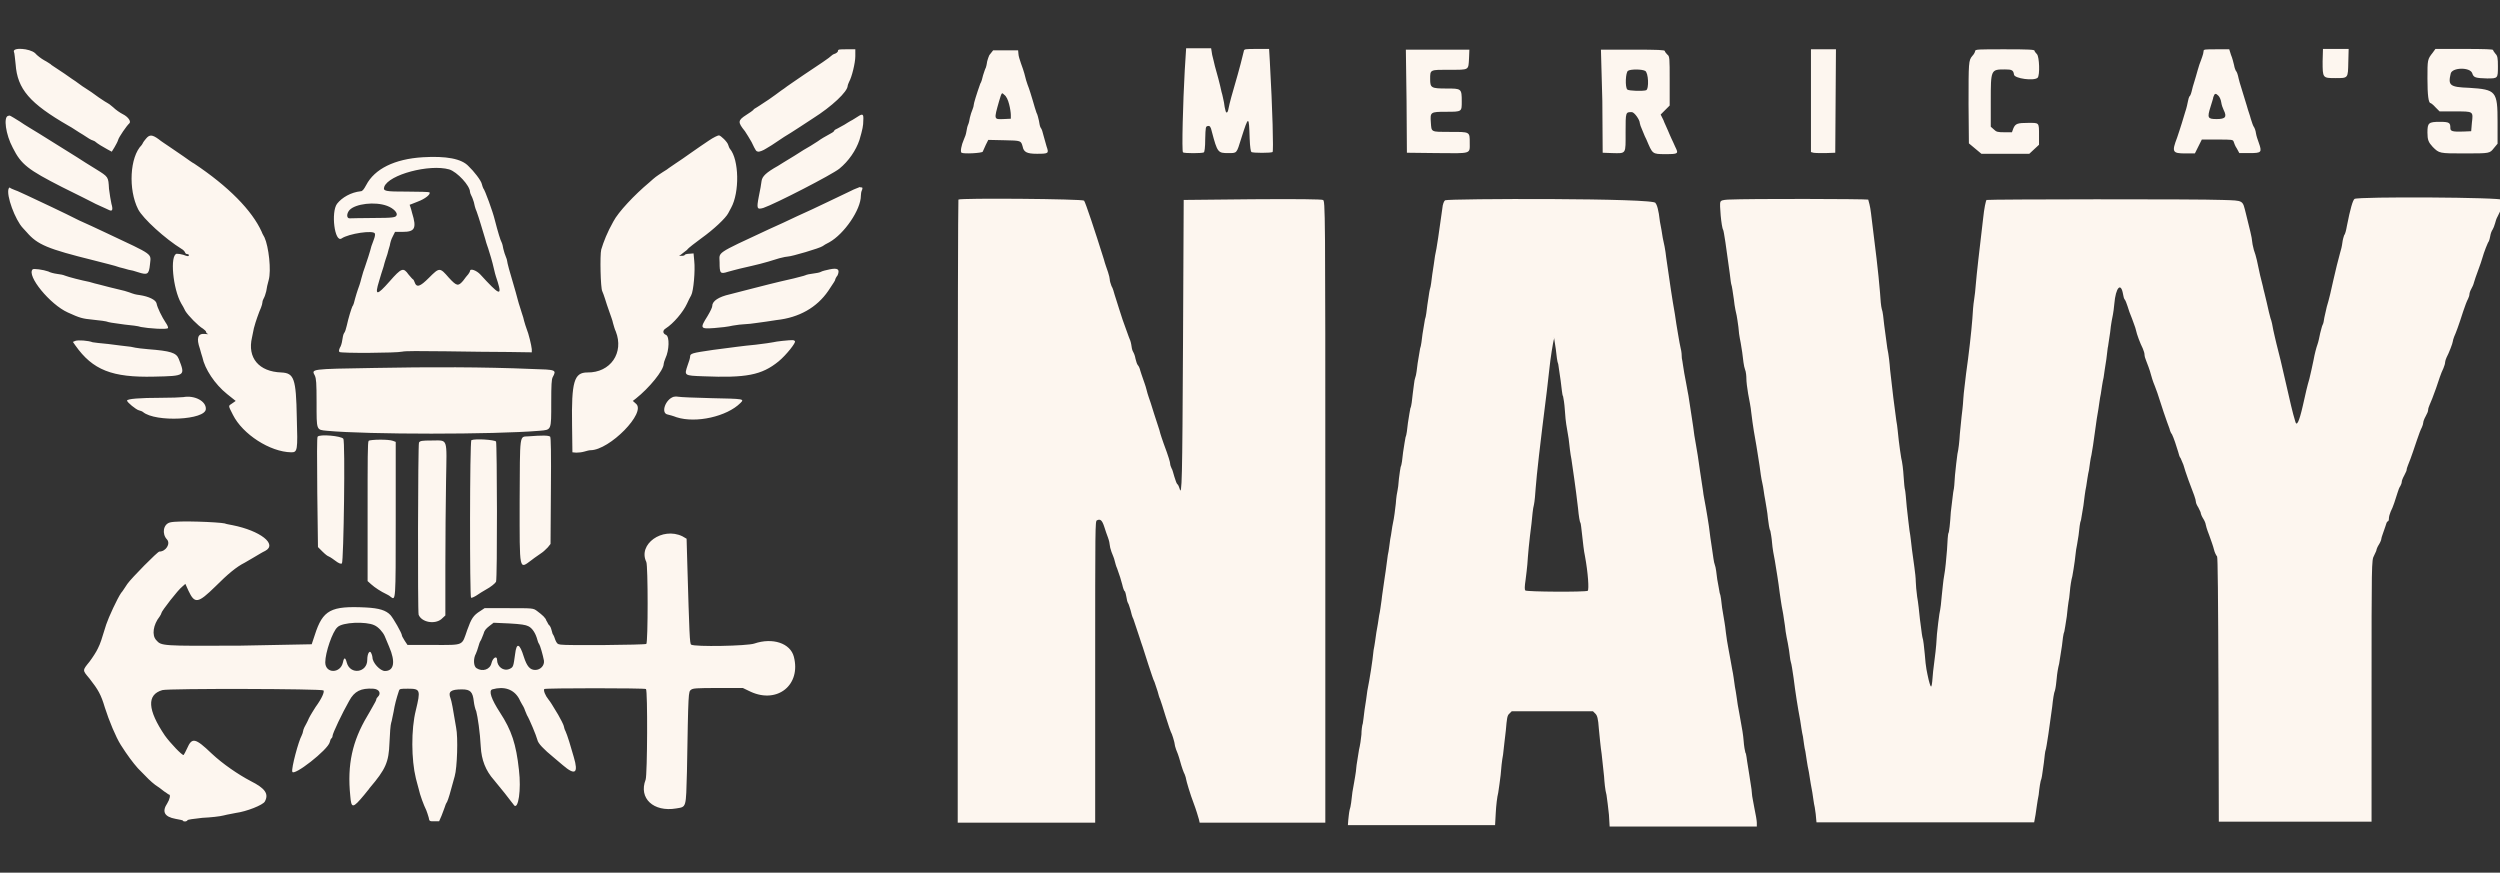 <?xml version="1.0" encoding="utf-8"?>
<!-- Generator: Adobe Illustrator 28.1.0, SVG Export Plug-In . SVG Version: 6.00 Build 0)  -->
<svg version="1.1" id="Layer_1" xmlns="http://www.w3.org/2000/svg" xmlns:xlink="http://www.w3.org/1999/xlink" x="0px" y="0px"
	 viewBox="0 0 720.2 251.4" style="enable-background:new 0 0 720.2 251.4;" xml:space="preserve">
<rect x="0" y="0" width="720.2" height="251.4" fill="#333333" stroke="none"/>
<style type="text/css">
	.st0{fill-rule:evenodd;clip-rule:evenodd;fill:#FDF6EF;}
</style>
<path id="svg_10" class="st0" d="M4,14.9c0.2,0.3,0.3,2,0.5,3.6c0.5,7.2,4.1,11.3,15.2,17.7c1,0.5,2.8,1.8,4.2,2.6
	c1.3,0.9,2.5,1.6,2.7,1.6c0.1,0,0.4,0.2,0.7,0.3c0.8,0.7,2.3,1.6,3.6,2.3l1.3,0.7l0.8-1.3c0.4-0.7,0.9-1.6,1-2
	c0.2-0.9,2.6-4.3,3.2-4.8c0.7-0.5-0.2-1.9-1.8-2.7c-0.8-0.4-2.1-1.3-2.8-2c-0.8-0.7-1.5-1.2-1.6-1.2c-0.1,0-1.3-0.8-2.5-1.6
	c-1.3-1-3.1-2.2-3.9-2.7c-0.9-0.5-2.6-1.9-3.9-2.7c-1.3-0.9-3.1-2.2-4.1-2.8c-1-0.7-1.9-1.2-2-1.4c-0.2-0.1-1-0.7-1.8-1.1
	c-0.9-0.5-2.1-1.4-2.7-2.1C8.5,13.9,3.6,13.6,4,14.9 M241.4,14.7c0,0.2-0.3,0.5-0.7,0.7c-0.3,0.1-0.8,0.3-1,0.5
	c-0.8,0.8-3.7,2.7-8.2,5.7c-1,0.7-5.3,3.6-5.6,3.9c-0.2,0.1-1.3,0.9-2.5,1.8c-1.2,0.9-2.7,1.9-3.5,2.4c-0.8,0.5-1.6,1.1-2,1.3
	c-0.3,0.2-0.8,0.4-0.9,0.7c-0.1,0.1-1,0.8-2,1.4c-2.5,1.6-2.5,2.1-0.4,4.7c0.5,0.7,1.3,2.1,1.9,3.1c1.3,2.7,1.3,2.7,2,2.8
	c0.3,0,1.3-0.3,2.2-0.9c0.9-0.5,2.3-1.4,3.3-2.1c1-0.7,2.7-1.8,3.9-2.5c1.2-0.8,4.1-2.6,6.3-4.1c5.4-3.4,10-7.7,10-9.4
	c0-0.1,0.2-0.7,0.4-1.1c0.8-1.4,1.8-5.5,1.8-7.4v-2h-2.5C241.8,14.2,241.4,14.2,241.4,14.7 M285,15.9c-0.4,0.9-0.7,2-0.7,2.3
	c0,0.3-0.2,0.9-0.3,1.3c-0.2,0.3-0.5,1.3-0.8,2.2c-0.2,0.9-0.5,2-0.8,2.4c-1,2.8-1.9,5.7-1.9,6.2c0,0.3-0.2,0.9-0.4,1.4
	c-0.2,0.4-0.5,1.4-0.7,2.2c-0.1,0.7-0.3,1.6-0.5,2c-0.2,0.4-0.4,1.3-0.5,2c-0.1,0.7-0.4,1.6-0.7,2.2c-0.8,1.8-1.1,3.7-0.7,3.9
	c0.7,0.4,5.9,0.1,6.1-0.3c0.1-0.2,0.5-1.1,0.9-2l0.7-1.4l4.6,0.1c4.9,0.1,4.8,0.1,5.3,1.8c0.3,1.6,1.2,2.1,4.1,2.1
	c3.4,0,3.5-0.1,2.8-2.1c-0.2-0.9-0.7-2.3-0.9-3.2c-0.2-0.9-0.5-1.9-0.8-2.2c-0.2-0.3-0.4-1.2-0.5-2c-0.2-0.8-0.4-1.8-0.7-2.3
	c-0.2-0.5-0.7-2.2-1.1-3.6c-0.4-1.5-1-3.1-1.1-3.5c-0.2-0.4-0.5-1.4-0.8-2.3c-0.4-1.5-0.5-2.2-1.5-4.9c-0.3-0.9-0.7-2.1-0.7-2.6
	l-0.1-1.1h-3.6h-3.6L285,15.9 M341.3,20.3c-0.5,8.9-0.9,23.4-0.5,23.6c0.4,0.3,5.5,0.3,6,0c0.2-0.1,0.4-1.4,0.4-3.9
	c0.1-3.4,0.1-3.6,0.8-3.7c0.5-0.1,0.8,0.2,1.1,1.6c1.6,6.1,1.8,6.2,4.7,6.2c2.6,0,2.4,0.2,3.8-4.3c2.1-6.6,2.2-6.6,2.4,0.1
	c0.1,2.5,0.3,3.7,0.5,3.9c0.5,0.3,5.6,0.3,6.1,0c0.3-0.2,0-12.2-0.8-26.3l-0.2-3.4h-3.5c-3.5,0-3.7,0-3.8,0.7
	c-1.3,5.4-2.1,7.9-3.6,13.2c-0.3,1.2-0.7,2.6-0.8,3.3c-0.2,1.3-0.7,1.5-0.9,0.4c-0.1-0.3-0.3-1.3-0.4-2.2c-0.2-0.8-0.4-2.1-0.7-3
	c-0.4-2-1.4-5.7-1.9-7.4c-0.2-0.8-0.5-2.2-0.8-3.3l-0.3-1.9h-3.6h-3.6L341.3,20.3 M405.2,29.1l0.1,14.9l8.6,0.1
	c10.2,0.1,9.5,0.3,9.5-3c0-3.2,0.1-3.1-5.7-3.1c-5.6,0-5.3,0.1-5.5-2.7c-0.2-3-0.2-3.1,4.4-3.1s4.5,0,4.5-3c0-3.7-0.1-3.7-4.4-3.7
	c-4.4,0-4.7-0.2-4.7-2.7c0-2.8-0.1-2.7,5.6-2.7s5.4,0.2,5.6-3.3l0.1-2.5h-9.2H405L405.2,29.1 M461.6,29.1l0.1,14.9l2.7,0.1
	c4.2,0.1,3.9,0.4,3.9-6c0-5.9,0-5.8,1.8-5.8c0.7,0,2.3,2.2,2.3,3.2c0,0.2,0.3,1.1,0.8,2.2c0.4,1,0.9,2.2,1.1,2.5
	c1.8,4.2,1.6,4.2,5.5,4.2c3.7,0,3.8-0.1,2.8-2.1c-0.3-0.8-0.9-1.9-1.1-2.4s-0.7-1.5-1-2.3c-0.3-0.8-1-2.1-1.3-3l-0.8-1.6l1.3-1.3
	l1.3-1.3v-7.1c0-6.7,0-7.1-0.7-7.6c-0.3-0.3-0.7-0.8-0.7-1c0-0.3-1.8-0.4-9.2-0.4h-9.2L461.6,29.1 M521.7,29v14.8l0.7,0.2
	c0.4,0.1,2,0.1,3.5,0.1l2.8-0.1l0.1-14.9l0.1-14.9h-3.6h-3.6V29 M569,14.7c0,0.2-0.3,0.9-0.8,1.4c-1.1,1.3-1.1,1.8-1.1,14l0.1,11.2
	l1.8,1.5l1.8,1.5h6.9h6.9L586,43l1.4-1.3V39c0-3.8,0.1-3.6-3.1-3.6c-3.1,0-3.7,0.2-4.3,1.6l-0.4,1.1h-2.2c-1.9,0-2.3-0.1-3-0.8
	l-0.9-0.8v-7.3c0-9.2,0-9.2,4.1-9.2c2,0,2.4,0.2,2.6,1.5c0.1,1.1,5.7,1.9,6.8,0.9c0.7-0.7,0.5-6.1-0.2-6.8c-0.3-0.3-0.7-0.8-0.7-1
	c0-0.3-1.6-0.4-8.5-0.4C570,14.2,569,14.2,569,14.7 M634.8,14.8c0,0.3-0.2,1.1-0.4,1.6c-0.2,0.5-0.5,1.5-0.8,2.2
	c-0.2,0.7-0.7,2.2-1,3.4c-0.3,1.2-0.9,2.8-1.1,3.8c-0.2,0.9-0.5,1.9-0.8,2c-0.1,0.2-0.3,0.8-0.4,1.4c-0.1,0.5-0.4,2-0.8,3.1
	c-1.5,5.1-2,6.3-2.3,7.3c-1.6,4.2-1.4,4.6,2.4,4.6h2.7l1-2l1-2h4.5c4.3,0,4.5,0,4.7,0.7c0.1,0.3,0.4,1.2,0.9,1.9l0.7,1.3h3
	c3.4,0,3.6-0.2,2.6-3c-0.3-0.8-0.7-2-0.8-2.7c-0.1-0.8-0.4-1.6-0.7-2c-0.2-0.3-0.5-1.3-0.8-2.2c-0.2-0.9-0.8-2.4-1.1-3.6
	c-1.6-5.4-2-6.3-2.4-8c-0.2-1-0.5-2-0.8-2.2c-0.1-0.2-0.4-0.9-0.5-1.6c-0.2-0.8-0.5-2.1-0.9-3l-0.5-1.6h-3.6
	C635,14.2,634.8,14.2,634.8,14.8 M669.1,17.7c0,4.8,0,4.8,3.7,4.8s3.6,0.1,3.7-4.6l0.1-3.8h-3.7h-3.7L669.1,17.7 M700.8,15.2
	c-1.5,1.9-1.5,2-1.5,7.4c0,4.8,0.3,7.1,0.9,7.1c0.1,0,0.8,0.5,1.4,1.2l1.2,1.2h4.4c5.4,0,5.3-0.1,4.9,3.3l-0.2,2.4l-2.3,0.1
	c-3.1,0.1-3.7-0.1-3.7-1c0-1.5-0.2-1.8-3-1.8c-3.3,0-3.6,0.3-3.6,3.1c0,2.1,0.3,2.8,1.5,4.1c1.9,1.9,1.9,1.9,9.1,1.9
	c7.6,0,7.3,0,8.6-1.6l1-1.2v-6.2c0-9-0.4-9.4-8.2-9.9c-5.6-0.2-6.1-0.7-5.3-4.1c0.4-1.8,5.6-1.9,6.2-0.1c0.4,1.3,1,1.4,4.3,1.5
	c3.1,0,3.1,0,3.1-3.5c0-2.3-0.1-3-0.7-3.6c-0.3-0.4-0.7-0.9-0.7-1.1s-2.5-0.3-8.3-0.3h-8.3L700.8,15.2 M473.9,20.4
	c1,0.4,1.2,5.3,0.3,5.6c-0.9,0.3-4.9,0.2-5.4-0.2c-0.7-0.7-0.5-5,0.2-5.4C469.7,19.9,472.9,19.9,473.9,20.4 M290.7,30
	c0.3,1.1,0.5,2.5,0.5,3.1v1.1l-2.1,0.1c-2.8,0.1-2.8,0.2-1.3-5.1c0.8-2.7,0.8-2.6,1.5-1.9C289.9,27.7,290.4,28.8,290.7,30
	 M639.1,27.6c0.3,0.3,0.7,1.1,0.8,1.9c0.1,0.7,0.4,1.6,0.7,2.2c1,2,0.5,2.6-2,2.6c-2.6,0-2.8-0.3-1.8-3.5c0.3-1.1,0.8-2.4,0.8-2.8
	C638,26.8,638.3,26.8,639.1,27.6 M247.1,33.6c-0.7,0.4-1.5,1-2,1.2c-0.4,0.2-1.3,0.8-1.8,1.1c-0.5,0.3-1.4,0.8-2,1.1
	c-0.5,0.2-1,0.5-1,0.7s-0.8,0.7-1.6,1.1s-2.3,1.3-3.1,1.9c-1.9,1.2-2.3,1.5-4.1,2.5c-1.2,0.8-3.8,2.4-5.8,3.6
	c-0.3,0.2-1.1,0.7-1.6,1c-3.4,1.9-4.5,3-4.7,4.3c-0.1,0.8-0.4,2.7-0.8,4.5c-0.7,3.6-0.5,3.8,1.3,3.3c3.5-1.2,19.8-9.6,21.9-11.3
	c2.7-2.2,4.8-5.3,5.8-8.3c0.9-3.1,1.1-4.1,1.1-5.6C248.8,32.9,248.6,32.6,247.1,33.6 M2.3,33.4c-1.3,0.3-0.7,5.3,1.4,9.2
	c2.4,4.8,4.4,6.3,14.2,11.3c4.5,2.2,8.4,4.2,8.8,4.4c0.2,0.1,1.3,0.7,2.3,1.1c1,0.4,2.1,1,2.4,1.1c1,0.5,1.2-0.1,0.7-1.8
	c-0.2-0.9-0.5-2.7-0.7-4.3c-0.2-3.5-0.1-3.4-3.8-5.7c-1.8-1.1-4.2-2.6-5.4-3.4c-6.1-3.8-8.2-5.1-10.9-6.8c-1.6-1-4.2-2.5-5.6-3.5
	C2.6,33.1,2.9,33.2,2.3,33.4 M42.1,39.9c-0.4,0.5-0.9,1.1-0.9,1.2s-0.2,0.4-0.4,0.7c-3.4,3.4-3.9,12.8-1,18.5
	c1.4,2.7,7.8,8.5,12.5,11.4c0.4,0.2,0.9,0.7,1,1c0.1,0.3,0.3,0.5,0.7,0.5c0.2,0,0.4,0.1,0.4,0.3c0,0.4-0.3,0.4-1.6-0.1
	c-0.7-0.2-1.4-0.3-1.9-0.3c-2,0.4-1.1,10.1,1.3,14.3c0.3,0.5,0.9,1.5,1.2,2.2c0.8,1.3,3.7,4.3,5.1,5.1c0.4,0.3,0.9,0.7,0.9,1
	c0,0.2,0.2,0.4,0.5,0.5c0.3,0.1-0.1,0.1-0.9,0c-2-0.2-2.5,1.2-1.4,4.3c0.2,0.8,0.5,1.8,0.7,2.4c0.7,3.4,3.6,7.8,7.1,10.6l2.5,2
	l-1,0.7c-1.2,0.8-1.2,0.5,0.2,3.3c2.8,5.6,10.7,10.7,16.8,10.8c1.8,0,1.9-0.5,1.6-10.1c-0.2-11.2-0.8-12.7-4.4-12.9
	c-6.5-0.2-9.9-4.2-8.5-10.1c0.3-1.3,0.5-2.7,0.7-3.2c0.2-0.9,1.3-4.1,1.9-5.4c0.2-0.5,0.4-1.2,0.4-1.5s0.2-0.9,0.4-1.2
	c0.2-0.3,0.5-1.2,0.7-2c0.1-0.8,0.4-2.2,0.7-3.2c0.8-2.8,0-9.7-1.2-12.3c-0.2-0.4-0.7-1.2-0.8-1.6c-2.8-6.2-9.6-13.1-19.5-19.7
	C55.6,47,54.2,46,52.8,45c-1.3-0.9-3.2-2.2-4.1-2.8c-1-0.7-2.3-1.5-3-2.1C43.9,38.8,43.1,38.7,42.1,39.9 M204.2,40.5
	c-1.3,0.9-3.6,2.4-5.1,3.5c-1.5,1.1-3.6,2.5-4.5,3.1c-1,0.7-1.8,1.2-1.9,1.3s-0.9,0.7-1.8,1.2c-2.1,1.4-2,1.3-3.9,3
	c-4.2,3.5-8.9,8.5-10.3,11.2c-1.8,3.2-2.8,5.8-3.5,8.1c-0.4,1.6-0.2,11.1,0.3,12c0.2,0.4,0.5,1.3,0.8,2.2c0.2,0.8,0.8,2.4,1.2,3.6
	c0.4,1.2,1,2.7,1.1,3.4c0.2,0.7,0.5,1.8,0.8,2.4c2.4,6.1-1.5,11.9-8.2,11.8c-3.8,0-4.6,2.6-4.4,15.2l0.1,7.8l1.1,0.1
	c0.7,0,1.6-0.1,2.3-0.3c0.7-0.2,1.4-0.4,1.8-0.4c5.5,0,16.2-10.9,13.1-13.4l-0.9-0.8l0.9-0.7c3.8-3,8-8.1,8-10
	c0-0.2,0.2-0.9,0.5-1.6c1.1-2.3,1.2-6.2,0.2-6.7c-1-0.4-1.1-1.3-0.1-1.9c2.2-1.4,5-4.7,6.1-7.1c0.4-0.9,0.9-1.9,1.2-2.4
	c0.7-1.2,1.2-7.2,0.9-9.9l-0.2-2.2l-1.2,0.1c-0.7,0-1.3,0.2-1.3,0.3c-0.1,0.2-0.4,0.3-1,0.3c-0.8,0-0.8,0-0.2-0.3
	c0.3-0.2,1.1-0.9,1.8-1.4c0.5-0.7,2.5-2.1,4.2-3.4c3.5-2.5,7-5.8,7.7-7.2c0.2-0.5,0.7-1.2,0.8-1.5c2.5-4.5,2.3-13.9-0.3-17
	c-0.2-0.2-0.4-0.8-0.5-1.1c-0.2-0.9-2.2-2.8-2.7-2.8C206.8,39,205.5,39.6,204.2,40.5 M121.8,45.3c-8.2,0.5-13.9,3.4-16.3,8
	c-0.7,1.3-1.1,1.8-1.6,1.8c-2.8,0.3-5.4,1.8-6.8,3.6c-1.8,2.4-0.7,11.3,1.3,10c2-1.4,9.3-2.5,9.6-1.4c0.1,0.2,0,0.9-0.2,1.4
	c-0.2,0.5-0.5,1.5-0.8,2.2c-0.3,1.3-1.4,4.7-1.9,6.1c-0.2,0.5-0.7,2-1,3.2c-0.3,1.3-0.8,2.7-1,3.2c-0.2,0.5-0.5,1.6-0.8,2.6
	c-0.2,0.9-0.5,2-0.8,2.3c-0.3,0.7-1.1,3.2-1.6,5.5c-0.2,0.9-0.5,1.9-0.8,2.2c-0.2,0.3-0.4,1.2-0.5,2c-0.1,0.8-0.4,1.8-0.7,2.2
	c-0.3,0.7-0.3,1-0.1,1.2c0.4,0.4,16.5,0.3,18.1-0.1c0.7-0.2,5.1-0.2,12.5-0.1c6.2,0.1,14.3,0.2,18.1,0.2l6.7,0.1v-0.9
	c-0.1-1.1-0.9-4.5-1.5-5.9c-0.2-0.5-0.5-1.5-0.7-2.2c-0.1-0.5-0.4-1.6-0.7-2.4c-0.2-0.8-0.8-2.4-1.1-3.6c-0.3-1.3-0.9-3.2-1.2-4.3
	c-1.1-3.6-1.9-6.6-1.9-7c0-0.2-0.2-0.9-0.4-1.3c-0.2-0.4-0.5-1.4-0.7-2.2c-0.1-0.7-0.3-1.5-0.5-1.9c-0.3-0.5-1-2.7-2-6.6
	c-0.5-2.1-2.8-8.5-3.3-9c-0.1-0.2-0.3-0.8-0.4-1.2c-0.2-1-2.3-3.7-3.8-5.1C133,45.7,128.5,44.9,121.8,45.3 M129.4,48.8
	c2.3,0.7,6,4.7,6,6.5c0,0.2,0.2,0.7,0.4,1.1c0.2,0.3,0.5,1.2,0.7,1.8c0.1,0.5,0.4,1.9,0.8,2.7c0.8,2.2,1.6,5.1,2.5,8
	c0.3,1.3,0.9,2.7,1,3.2c0.3,1,0.9,2.7,1.6,5.8c0.2,1,0.7,2.5,1,3.4c1.3,4.2,0.3,3.6-5-2.2c-1.1-1.2-3-1.9-3-1c0,0.1-0.2,0.5-0.5,0.9
	c-0.3,0.3-1,1.2-1.5,1.9c-1.4,1.6-1.8,1.6-4.1-0.9c-2.6-3-2.7-3-5.7,0c-2.6,2.6-3.6,3-4.2,1.2c-0.1-0.3-0.3-0.7-0.4-0.7
	c-0.1,0-0.7-0.7-1.3-1.4c-1.5-2.1-2-2-5.5,2c-3.7,4.2-4.3,4.1-3-0.1c0.3-1.1,0.9-3,1.3-4.2c0.3-1.3,0.9-3,1.1-3.6
	c0.2-0.8,0.5-1.9,0.7-2.5c0.1-0.7,0.4-1.8,0.8-2.5l0.7-1.4h2.2c3.5,0,4.1-1,2.7-5.5c-0.3-1.3-0.7-2.3-0.7-2.3s1.1-0.4,2.3-0.9
	c2.2-0.8,3.9-2.2,3.4-2.7c-0.1-0.1-3-0.2-6.3-0.2c-6.5,0-7.1-0.1-6.7-1.4C112,50.3,123.7,47.2,129.4,48.8 M2.5,54.3
	c-0.8,1.9,1.9,9.1,4.1,11.4c0.2,0.2,0.7,0.8,1.1,1.2c3.1,3.6,6,4.8,19.3,8.1c3,0.8,6.1,1.5,7.4,2c0.8,0.2,2,0.5,2.6,0.7
	c0.7,0.1,1.9,0.4,2.7,0.7c2.8,0.9,3.2,0.7,3.5-2.2c0.3-3.3,1.4-2.5-12.6-9.1c-2.5-1.2-6-2.8-7.8-3.6c-3.9-2-12-5.8-15-7.2
	c-1.2-0.5-2.7-1.3-3.4-1.5c-0.7-0.3-1.3-0.5-1.5-0.7C2.8,53.9,2.6,54.1,2.5,54.3 M245.1,55c-1.1,0.5-4.2,2-6.7,3.2
	c-2.5,1.2-6.5,3.1-8.8,4.1c-2.2,1.1-5.8,2.7-8,3.7c-15.9,7.4-14.3,6.5-14.3,9.6c0,3.2,0.2,3.4,2.4,2.7c0.9-0.2,2.4-0.7,3.4-0.9
	c5.6-1.3,6.3-1.4,11.4-3c1.1-0.3,2.2-0.5,2.5-0.5c1,0,9.2-2.4,10-3c0.2-0.2,1.1-0.7,1.9-1.1c4.3-2.4,9.1-9.4,9.1-13.4
	c0-0.5,0.1-1.2,0.3-1.6c0.2-0.4,0.2-0.8,0-0.8c-0.1,0-0.4,0-0.7-0.1C247.3,54.1,246.2,54.4,245.1,55 M276.1,57.5
	c-0.1,0.1-0.2,40.5-0.2,89.8v89.7h19.8h19.8v-43.4c0-42.5,0-43.4,0.5-43.7c1-0.5,1.5,0,2.1,1.8c0.3,1,0.8,2.4,1.1,3.2
	s0.5,1.8,0.5,2.1c0,0.3,0.2,1.2,0.5,2c0.3,0.8,0.8,1.9,0.9,2.5c0.2,0.7,0.4,1.6,0.7,2.2c0.8,2.3,1.1,3.1,1.5,4.7
	c0.2,0.9,0.5,1.9,0.8,2c0.1,0.2,0.3,1,0.4,1.6c0.1,0.8,0.3,1.5,0.5,1.8s0.4,1.1,0.7,2c0.2,0.9,0.5,2,0.8,2.5c0.3,1,1.1,3.2,1.8,5.4
	c0.2,0.8,0.7,2,0.9,2.7s1,3.1,1.6,5c0.7,2,1.4,4.4,1.8,5.1c0.3,0.9,0.7,2.1,0.9,2.7c0.2,0.7,0.4,1.6,0.7,2.2c0.2,0.5,0.9,2.7,1.6,5
	s1.5,4.6,1.8,5.1c0.2,0.5,0.5,1.5,0.7,2.3c0.1,0.8,0.3,1.6,0.5,2.1c0.2,0.4,0.8,2,1.2,3.5c0.4,1.5,1,3.2,1.3,3.7
	c0.2,0.5,0.4,1.2,0.4,1.4c0,0.3,1.3,4.7,2.1,6.7c0.8,2.1,1.4,4.2,1.6,4.9l0.2,0.9h18.1h18.1v-89.6c0-88.3,0-89.6-0.7-89.8
	c-0.4-0.2-7.1-0.3-20.4-0.2L341,57.6l-0.2,41.7c-0.2,38.9-0.3,44.1-1,41.4c-0.1-0.4-0.4-1.1-0.7-1.3c-0.2-0.2-0.5-1.2-0.8-2.1
	s-0.5-2-0.8-2.4c-0.2-0.4-0.4-1-0.4-1.3c0-0.4-0.4-1.9-1.9-5.9c-0.3-0.9-0.9-2.5-1.2-3.8c-1.2-3.7-2-6.1-2.5-7.8
	c-0.3-0.9-0.9-2.5-1.2-3.8c-0.3-1.3-0.9-2.7-1.1-3.4c-0.2-0.5-0.5-1.5-0.7-2.1c-0.1-0.5-0.4-1.3-0.7-1.6s-0.5-1.2-0.7-1.9
	c-0.1-0.7-0.4-1.5-0.7-2s-0.4-1.3-0.5-2c-0.1-0.7-0.4-1.6-0.7-2.2c-0.2-0.5-1-2.8-1.8-5c-0.8-2.3-1.4-4.5-1.6-5
	c-0.2-0.5-0.4-1.4-0.7-2.2c-0.2-0.7-0.5-1.9-0.9-2.5c-0.3-0.8-0.5-1.5-0.5-1.9c0-0.3-0.2-1.2-0.5-2.1s-0.9-2.5-1.2-3.7
	c-2.6-8.3-5.3-16.4-5.7-16.9C312,57.3,276.5,57,276.1,57.5 M416.3,57.7c-0.3,0.2-0.7,1.1-0.8,2.4c-0.9,6.5-1.6,11.5-2.1,13.6
	c-0.2,1.3-0.5,3.7-0.8,5.4c-0.2,1.6-0.4,3.5-0.7,4.3c-0.2,0.8-0.4,2.7-0.7,4.4c-0.2,1.6-0.4,3.5-0.7,4.2c-0.1,0.5-0.4,2.4-0.7,4.2
	c-0.2,1.6-0.4,3.5-0.7,4.2c-0.1,0.5-0.4,2.4-0.7,4.2c-0.2,1.6-0.4,3.5-0.7,4.2s-0.4,2.6-0.7,4.5c-0.2,1.9-0.4,3.8-0.7,4.3
	c-0.1,0.4-0.4,2.3-0.7,4.2c-0.2,1.8-0.4,3.6-0.7,4.2c-0.1,0.4-0.4,2.4-0.7,4.3c-0.2,1.9-0.4,3.7-0.7,4.2c-0.1,0.3-0.3,2-0.5,3.4
	c-0.1,1.5-0.3,3.1-0.4,3.4s-0.4,2.1-0.5,3.8c-0.2,1.8-0.5,4.2-0.8,5.5s-0.5,3.4-0.8,4.7c-0.2,1.3-0.4,3.4-0.7,4.6
	c-0.2,1.2-0.5,4.1-0.9,6.5c-0.3,2.3-0.8,5.3-0.9,6.5c-0.2,1.2-0.4,3.2-0.7,4.4c-0.2,1.3-0.5,3.5-0.8,4.9c-0.2,1.4-0.5,3.7-0.8,5.1
	c-0.3,3.2-1.1,8.2-1.8,11.7c-0.2,1.4-0.5,3.9-0.8,5.5c-0.2,1.6-0.4,3.4-0.5,3.9c-0.2,0.5-0.4,2-0.4,3.2c-0.1,1.2-0.4,3.2-0.7,4.4
	c-0.2,1.2-0.5,3.2-0.7,4.4c-0.1,1.3-0.3,2.7-0.4,3.2c-0.1,0.5-0.4,2.5-0.8,4.6c-0.2,2-0.5,4.4-0.8,5.1c-0.2,0.9-0.3,2.2-0.4,3
	l-0.1,1.4h21.2h21.2l0.2-3.6c0.1-2,0.4-4.6,0.7-5.7c0.2-1.2,0.5-3.5,0.7-5.1c0.1-1.6,0.4-4.4,0.7-5.9c0.2-1.6,0.5-4.7,0.8-7
	c0.3-3.5,0.4-4.3,1-4.8l0.7-0.7h11.6h11.8l0.7,0.7c0.5,0.5,0.8,1.3,1,4.4c0.2,2,0.5,5.3,0.8,7.2c0.2,2,0.5,4.8,0.7,6.5
	c0.1,1.6,0.3,3.9,0.7,5.3c0.2,1.3,0.5,3.8,0.7,5.7l0.2,3.4h21.3h21.1v-1.1c0-0.5-0.3-2.4-0.7-4.2c-0.3-1.8-0.7-3.5-0.7-4.1
	s-0.2-1.9-0.4-3.1c-0.2-1.1-0.5-3.5-0.8-5.1s-0.4-3.4-0.7-3.7c-0.1-0.3-0.4-1.9-0.5-3.4c-0.1-1.5-0.5-3.9-0.8-5.4
	c-0.2-1.4-0.7-3.7-0.9-5c-0.2-1.3-0.5-3.7-0.8-5.1c-0.2-1.4-0.5-3.8-0.8-5.1c-0.2-1.3-0.7-3.8-1-5.5c-0.3-1.6-0.7-3.9-0.8-5
	c-0.1-1.1-0.3-2.4-0.4-3s-0.4-2.4-0.7-4.2c-0.2-1.8-0.4-3.7-0.7-4.3c-0.1-0.5-0.4-2.4-0.7-3.9c-0.2-1.6-0.4-3.5-0.7-4.2
	s-0.5-2.7-0.8-4.6s-0.7-4.7-0.9-6.5c-0.2-1.6-0.7-4.2-0.9-5.5c-0.2-1.3-0.7-3.5-0.8-4.7c-0.8-5.1-1-6.7-1.5-10.1
	c-0.3-2-0.8-4.6-1-5.9c-0.4-3.3-0.9-6-1.2-8.2c-0.2-1-0.4-3-0.7-4.3c-0.2-1.3-0.7-3.7-1-5.4c-0.3-1.6-0.5-3.5-0.7-4.3
	c0-0.8-0.1-2-0.3-2.7s-0.5-2.6-0.8-4.3s-0.7-4.2-0.9-5.7c-0.9-5.1-1.3-8-2.5-16.3c-0.2-2-0.7-4.5-1-5.7c-0.2-1.2-0.5-3.3-0.8-4.6
	c-0.4-3.6-0.9-5-1.3-5.4C477.6,57,417,57.2,416.3,57.7 M497.8,57.5c-1.4,0.1-2,0.2-2.2,0.7c-0.3,0.5,0.3,7.3,0.8,8
	c0.2,0.3,0.9,5,1.9,12.5c0.2,1.8,0.4,3.2,0.5,3.4c0.1,0.1,0.4,2.1,0.7,4.2c0.2,2.1,0.7,4.2,0.8,4.6c0.1,0.4,0.3,1.9,0.5,3.3
	c0.1,1.4,0.3,2.8,0.4,3.2c0.1,0.3,0.4,2.2,0.7,4.1c0.2,1.9,0.5,4.2,0.8,4.9s0.4,2,0.4,2.7c0,0.8,0.2,2.6,0.5,4.3
	c0.3,1.6,0.8,4.1,0.9,5.4c0.5,4.2,1,6.9,1.5,9.7c0.2,1.5,0.7,4.1,0.9,5.7c0.2,1.6,0.5,3.8,0.8,5s0.5,3.3,0.8,4.7
	c0.2,1.4,0.7,3.8,0.8,5.4c0.2,1.5,0.4,3.2,0.7,3.6c0.1,0.5,0.4,2.1,0.5,3.5c0.1,1.4,0.5,3.7,0.8,5.1c0.5,3.1,1,6,1.4,9.3
	c0.2,1.3,0.5,3.6,0.8,5s0.5,3.4,0.7,4.4c0.1,1,0.3,2.5,0.5,3.4c0.2,0.9,0.5,2.5,0.7,3.8s0.3,2.7,0.5,3.3c0.2,0.5,0.5,2.6,0.8,4.6
	c0.5,4.1,1.2,8.5,1.9,12.2c0.2,1.3,0.5,3.5,0.8,4.7c0.2,1.3,0.4,3.2,0.7,4.3c0.2,1.1,0.5,3.7,1,5.9c0.3,2.2,0.8,4.8,1,5.9
	c0.2,1.1,0.4,3.1,0.7,4.3c0.2,1.3,0.4,2.7,0.4,3.3l0.1,1h31.5H586l0.4-2.2c0.2-1.2,0.5-3.8,0.9-5.7c0.2-2,0.5-4.1,0.8-4.7
	c0.2-0.7,0.4-2.7,0.7-4.6c0.2-1.9,0.4-3.5,0.5-3.6c0.2-0.3,1.3-7.8,1.9-12.5c0.2-2,0.5-4.1,0.8-4.7c0.2-0.7,0.4-2.3,0.5-3.5
	c0.1-1.3,0.4-3.1,0.7-4.2c0.2-1.1,0.5-3.3,0.8-5.1c0.2-1.8,0.4-3.6,0.7-4.2c0.1-0.4,0.4-2.4,0.7-4.3c0.2-1.9,0.4-3.7,0.5-4.2
	c0.1-0.3,0.3-1.8,0.4-3.1c0.1-1.3,0.4-3.3,0.7-4.3c0.2-1,0.5-3,0.7-4.4s0.3-2.8,0.4-3.3c0.1-0.4,0.4-2.2,0.7-4.1
	c0.2-1.9,0.4-3.8,0.7-4.4c0.1-0.5,0.4-2.4,0.7-4.2c0.2-1.6,0.5-4.2,0.8-5.5c0.2-1.3,0.5-3.5,0.8-4.7c0.2-1.3,0.4-3.2,0.7-4.3
	c0.2-1.1,0.7-4.1,1-6.6c0.3-2.5,0.8-5.5,1-6.6c0.2-1.1,0.4-3.1,0.7-4.4c0.2-1.3,0.5-3.5,0.8-4.7c0.2-1.3,0.5-3.6,0.8-5.3
	c0.2-1.6,0.4-3.1,0.4-3.3c0.1-0.1,0.3-2.2,0.7-4.5c0.2-2.3,0.7-4.6,0.8-5.1c0.1-0.5,0.3-1.9,0.4-3.1c0.4-4.7,1.9-6.3,2.5-2.8
	c0.1,0.7,0.3,1.4,0.5,1.6c0.2,0.2,0.5,1,0.8,1.9c0.2,0.8,0.8,2.4,1.3,3.6c0.4,1.2,1,2.6,1.1,3.2c0.3,1.4,1.2,3.8,2,5.4
	c0.3,0.7,0.5,1.4,0.5,1.8s0.2,1.1,0.5,1.8c0.3,0.8,1,2.5,1.4,4.1c0.4,1.5,1,3,1.1,3.2c0.1,0.2,0.4,1.1,0.7,1.9
	c1.4,4.4,2.5,7.6,2.8,8.4c0.2,0.5,0.5,1.3,0.7,1.9c0.1,0.5,0.4,1.3,0.7,1.6c0.5,1,1.3,3.4,1.8,5.1c0.2,0.8,0.4,1.5,0.7,1.8
	c0.1,0.2,0.4,1,0.8,1.9c0.5,1.9,2.3,6.8,3.1,8.8c0.3,0.8,0.5,1.6,0.5,1.9s0.3,1,0.7,1.6c0.3,0.7,0.7,1.3,0.7,1.6
	c0,0.2,0.3,1,0.7,1.6s0.7,1.4,0.7,1.6c0,0.2,0.4,1.6,1,3.1c0.5,1.4,1.2,3.3,1.4,4.2c0.2,0.9,0.7,1.8,0.9,2
	c0.2,0.3,0.3,10.8,0.4,38.4l0.1,38h22h22V199c0-36.6,0-37.7,0.7-38.9c0.3-0.7,0.7-1.4,0.7-1.6c0-0.2,0.3-1,0.7-1.6s0.7-1.4,0.7-1.6
	c0-0.2,0.2-0.9,0.4-1.4c0.2-0.5,0.5-1.5,0.8-2.3c0.2-0.7,0.4-1.4,0.7-1.4c0.2-0.1,0.3-0.4,0.3-0.9c0-0.4,0.2-1.2,0.5-1.9
	c0.7-1.3,1.4-3.6,2-5.5c0.2-0.7,0.5-1.5,0.8-1.9c0.2-0.3,0.4-0.9,0.4-1.2s0.3-1.1,0.7-1.8c0.3-0.7,0.7-1.3,0.7-1.6
	c0-0.3,0.2-0.9,0.4-1.4c0.4-1,0.7-1.6,2.6-7.3c0.5-1.5,1.1-3.1,1.4-3.6c0.2-0.4,0.4-1.1,0.4-1.4s0.3-1.1,0.7-1.8s0.7-1.4,0.7-1.8
	s0.2-0.9,0.4-1.4c0.4-0.9,1.1-2.6,1.9-4.9c0.7-2.1,1.4-4.3,2.1-5.7c0.3-0.7,0.5-1.4,0.5-1.8c0-0.2,0.2-0.9,0.4-1.3
	c0.7-1.3,1.8-4.2,1.8-4.6c0-0.2,0.2-0.9,0.4-1.4c0.5-1.1,1.3-3.2,2.6-7.3c0.5-1.5,1.1-3.1,1.4-3.6c0.2-0.4,0.4-1,0.4-1.3
	s0.2-1,0.5-1.5c0.3-0.5,0.7-1.4,0.8-1.9s0.7-2.1,1.2-3.5c0.5-1.4,1.1-3,1.2-3.5c0.5-1.8,1.6-4.6,1.9-4.9c0.1-0.2,0.3-0.9,0.4-1.5
	c0.1-0.7,0.4-1.5,0.7-1.9c0.2-0.3,0.5-1.1,0.7-1.8c0.1-0.5,0.4-1.4,0.7-1.9c0.9-1.6,1.8-4.3,1.6-4.8c-0.1-0.8-41.7-1-42.8-0.3
	c-0.5,0.4-1.2,2.7-2.2,7.8c-0.2,1.2-0.5,2.4-0.8,2.7c-0.1,0.3-0.4,1.2-0.5,2.1c-0.1,0.9-0.4,2.2-0.7,3.1c-0.5,1.8-1.3,5-1.9,7.7
	c-0.5,2.4-1.3,5.8-1.9,7.7c-0.2,0.9-0.5,2.2-0.7,3.1c-0.1,0.9-0.3,1.8-0.5,2.1c-0.2,0.3-0.4,1.4-0.7,2.4c-0.2,1-0.5,2.5-0.8,3.3
	s-0.8,2.7-1.1,4.4c-0.3,1.6-0.9,4.1-1.2,5.4c-0.7,2.4-1,3.8-1.9,7.8c-1.1,4.8-1.8,6.1-2.2,4.4c-0.7-2.2-1.6-6.2-2.6-10.6
	c-1.4-6.1-1.9-8.3-2.8-11.7c-0.2-1-0.7-2.8-0.9-3.9c-0.2-1.2-0.5-2.7-0.8-3.4c-0.2-0.7-0.7-2.7-1.1-4.6c-0.4-1.9-1-3.9-1.1-4.6
	c-0.2-0.7-0.5-2.1-0.8-3.2c-0.8-3.8-1.1-5.4-1.8-7.3c-0.3-1.1-0.5-2.2-0.5-2.5c0-0.3-0.2-1.5-0.5-2.7c-0.3-1.2-0.9-3.6-1.3-5.3
	c-1-3.9-0.5-3.7-6.7-3.9c-7.2-0.3-67.5-0.2-68,0c-0.2,0.1-0.7,2.4-1,5.4c-1,8.4-1.9,16.3-2.1,18.9c-0.1,1.3-0.3,3.4-0.5,4.5
	s-0.4,3.6-0.5,5.5c-0.3,3.8-1,10.1-1.8,15.7c-0.2,2.1-0.7,5.4-0.8,7.3c-0.1,2-0.4,4.3-0.5,5.1c-0.1,0.9-0.3,3.1-0.5,5
	c-0.1,2-0.4,4.6-0.7,5.8c-0.2,1.3-0.5,4.1-0.7,6.1c-0.1,2.1-0.3,4.1-0.4,4.3c-0.1,0.2-0.4,3.2-0.8,6.3c-0.2,3.3-0.5,6-0.7,6.1
	c-0.1,0.1-0.3,2.3-0.4,4.8c-0.2,2.5-0.5,5.8-0.8,7.3s-0.5,4.2-0.7,5.8c-0.1,1.6-0.4,4.1-0.7,5.4c-0.2,1.3-0.5,3.8-0.7,5.8
	c-0.1,2-0.3,4.2-0.4,5c-0.1,0.9-0.4,3.4-0.7,5.7c-0.4,5.1-0.5,5.5-1.3,2.4c-0.5-2.3-0.8-3.3-1.1-7.3c-0.2-2-0.4-4.2-0.7-5
	c-0.2-0.9-0.4-3.2-0.7-5.1c-0.2-2-0.5-4.9-0.8-6.5c-0.2-1.5-0.4-3.5-0.4-4.4c0-0.9-0.2-2.7-0.4-4.1s-0.5-3.6-0.7-5.1
	s-0.4-3.9-0.7-5.4c-0.2-1.3-0.5-4.4-0.8-6.9c-0.2-2.4-0.4-4.6-0.5-4.9c-0.1-0.2-0.3-2-0.4-3.8c-0.1-1.9-0.4-4.3-0.7-5.4
	c-0.2-1.1-0.5-3.4-0.7-5s-0.4-4.3-0.7-5.7c-0.4-2.7-1.3-10-1.8-14.7c-0.1-1.6-0.4-4.4-0.8-6.2c-0.2-1.9-0.7-4.8-0.9-6.7
	s-0.4-3.9-0.7-4.6c-0.2-0.7-0.4-2.8-0.5-4.7c-0.5-6.1-1.3-12.5-2.6-22.9c-0.2-1.9-0.7-3.6-0.8-3.9C536.9,57.3,504.4,57.2,497.8,57.5
	 M111.5,59.3c1.9,0.7,3.2,2.1,2.7,2.8c-0.3,0.5-0.8,0.7-6.6,0.7c-3.4,0-6.6,0.1-6.9,0.1c-0.9,0-0.9-1.4,0-2.4
	C102.4,58.7,108,58,111.5,59.3 M239,77.6c-1,0.2-2.2,0.5-2.5,0.7c-0.3,0.2-1.3,0.4-2.2,0.5c-0.9,0.1-1.9,0.3-2.3,0.5
	c-0.4,0.2-1.9,0.5-3.3,0.9c-5.8,1.3-9.5,2.3-11.5,2.8c-2.1,0.5-5.3,1.4-7,1.8c-3.1,0.7-5,1.9-5,3.3c0,0.4-0.5,1.5-1.4,3
	c-2.2,3.5-2.1,3.7,2,3.4c1.6-0.1,4.1-0.4,5.3-0.7c1.2-0.2,2.7-0.4,3.4-0.4s2.4-0.2,3.7-0.4c1.4-0.2,3.8-0.5,5.5-0.8
	c6.5-0.7,11.6-3.6,14.9-8.4c1.6-2.4,2-3,2-3.2s0.3-0.8,0.7-1.3C242,77.6,241.4,77.1,239,77.6 M9.4,77.6c-1.8,1.8,5,10.1,10.1,12.4
	c3.5,1.6,4.2,1.8,7.3,2.1c1.9,0.2,3.8,0.4,4.5,0.7c0.7,0.2,2.7,0.4,4.6,0.7c1.9,0.2,3.9,0.4,4.7,0.7c2,0.4,7.6,0.8,7.8,0.3
	c0.1-0.2-0.2-0.9-0.7-1.6c-1-1.5-2.4-4.3-2.6-5.5c-0.2-1-2.2-2-4.9-2.4c-1-0.1-2-0.4-2.2-0.5c-0.2-0.1-1.1-0.4-2.1-0.7
	c-3.7-0.9-5.8-1.4-7.2-1.8c-0.8-0.2-2.1-0.5-3-0.8c-2.1-0.4-6-1.4-7-1.8c-0.4-0.2-1.4-0.4-2.3-0.5c-0.8-0.1-2-0.4-2.5-0.7
	C12.5,77.7,9.7,77.3,9.4,77.6 M448.2,100.6c0.2,1.8,0.4,3.7,0.7,4.3c0.1,0.7,0.4,2.7,0.7,4.8s0.4,4.1,0.7,4.5
	c0.1,0.4,0.4,2.2,0.5,3.9c0.1,1.8,0.3,3.5,0.4,4.1c0.1,0.5,0.4,2.3,0.7,4.2c0.2,1.8,0.5,4.5,0.8,5.9c0.4,2.8,1.2,8,1.9,14.1
	c0.2,2.2,0.5,4.1,0.7,4.2c0.1,0.1,0.3,1.9,0.5,3.7c0.2,1.9,0.5,4.6,0.8,5.9c0.9,4.9,1.2,9.6,0.8,10c-0.8,0.4-17.6,0.3-18-0.1
	c-0.2-0.3-0.2-1.1,0.1-3.1c0.2-1.4,0.4-3.4,0.5-4.4c0.1-1,0.2-3.2,0.4-4.9c0.2-1.8,0.5-4.8,0.8-6.9c0.2-2,0.4-4.4,0.7-5.4
	c0.2-0.9,0.4-3.1,0.5-4.8c0.3-3.9,1.2-12,3.2-27.8c0.3-2.7,0.7-5.9,0.8-7c0.2-2.1,1-7.4,1.3-8.2C447.5,96.3,447.8,97.6,448.2,100.6
	 M21.7,98.2L21,98.5l0.7,1c5,7.1,10.6,9.3,22.7,9c9.1-0.2,9-0.2,7.1-5.1c-0.7-1.8-2.4-2.3-8.8-2.8c-1.2-0.1-3.4-0.3-5-0.7
	c-1.5-0.2-4.5-0.5-6.5-0.8c-2-0.2-4.1-0.4-4.5-0.5C25.4,98.1,22.5,97.9,21.7,98.2 M225.4,98.2c-1.1,0.1-2.3,0.3-2.7,0.4
	c-0.3,0.1-2.6,0.4-5,0.7c-4.2,0.4-6,0.7-12.3,1.5c-6.1,0.9-6.6,1-6.6,2c0,0.3-0.3,1.4-0.7,2.4c-1,3-1.1,3,4.5,3.2
	c12.3,0.5,16.8-0.3,21.7-4.3c2.2-1.8,5.1-5.5,4.7-5.8C228.7,97.9,228.5,97.9,225.4,98.2 M107.8,106c-18.6,0.3-18.1,0.3-17.1,2.2
	c0.4,0.9,0.5,2.1,0.5,7.8c0,8.1-0.1,7.8,3,8.1c11.7,1.1,48.1,1.1,61.2,0c3.5-0.3,3.4,0,3.4-8.1c0-5.3,0.1-6.6,0.4-7.3
	c1.2-2.2,1-2.2-5.9-2.4C139.3,105.7,123.7,105.7,107.8,106 M52.8,114.4c-0.8,0.1-3.6,0.2-6.5,0.2c-6,0-9.7,0.3-9.7,0.8
	c0,0.5,2.6,2.6,3.4,2.8c0.4,0.1,1,0.3,1.2,0.5c3.6,3,18.1,2.3,18.1-0.9C59.4,115.6,56.1,113.8,52.8,114.4 M194.1,114.3
	c-2.4,0.7-3.8,4.7-1.8,5.1c0.4,0.1,1.6,0.4,2.6,0.8c5.6,1.8,14.5-0.2,18.4-4.1c1.2-1.2,1.1-1.2-8.4-1.4c-4.7-0.1-9-0.3-9.4-0.4
	C195,114.2,194.5,114.2,194.1,114.3 M91.5,125.8c-0.2,0.2-0.2,5.6-0.1,16.1l0.2,15.7l1.3,1.3c0.8,0.8,1.5,1.3,1.6,1.3s1,0.5,1.9,1.2
	c1.3,1,1.8,1.1,2.1,0.9c0.5-0.5,1-35.3,0.4-35.9C98.4,125.6,92.1,125,91.5,125.8 M152.2,125.7c-2.6,0.2-2.4-1.3-2.5,18.8
	c0,20.6-0.2,19.5,3.5,16.8c1-0.8,2.3-1.6,2.8-2c0.5-0.3,1.3-1.1,1.8-1.6l0.8-1l0.1-15.2c0.1-11.4,0-15.3-0.2-15.7
	C158,125.4,156.2,125.4,152.2,125.7 M106.2,127c-0.3,0.3-0.3,5.3-0.3,20.4v20l1,0.9c1.1,1,3,2.2,4.3,2.8c0.4,0.2,1,0.5,1.3,0.8
	c1.5,1.1,1.5,1.8,1.5-22.3v-22.3l-0.8-0.3C112,126.5,106.6,126.6,106.2,127 M135.8,126.8c-0.5,0.2-0.5,45.2-0.1,45.4
	c0.2,0.1,1.1-0.3,2.1-1c1-0.7,2-1.2,2.1-1.3c1.5-0.8,2.7-1.8,3-2.3c0.4-1.1,0.3-39.6,0-40.4C142.5,126.7,137,126.3,135.8,126.8
	 M120.7,127.5c-0.3,0.7-0.4,48.7-0.1,49.6c0.9,2.2,4.6,2.8,6.5,1.3l1.2-1.1v-14c0-7.7,0.1-18.8,0.2-24.7c0.2-12.8,0.7-11.7-4.2-11.7
	C121.5,126.9,121,127,120.7,127.5 M49,150.5c-2,0.5-2.4,3.3-0.9,4.9c1.1,1.2-0.3,3.5-2.2,3.5c-0.5,0-8,7.6-9.2,9.3
	c-0.7,1-1.4,2.2-1.8,2.6c-1.1,1.6-3.6,7-4.3,9.1c-1.4,4.5-1.6,5.3-2.4,6.9c-0.4,0.9-1.5,2.6-2.4,3.8c-2.1,2.6-2.1,2.4,0,4.9
	c2.5,3.2,3.3,4.6,4.4,8.3c1.2,3.8,3.2,8.6,4.6,10.8c1.9,3,3.5,5.1,4.9,6.7c3.1,3.2,3.6,3.7,5,4.8c0.8,0.5,2,1.4,2.6,1.9
	c0.7,0.4,1.2,0.9,1.4,0.9c0.5,0,0.2,1.4-0.5,2.5c-1.6,2.4-0.9,3.9,2.4,4.5c1.1,0.2,2.1,0.4,2.1,0.5c0.1,0.4,1.2,0.3,1.3-0.1
	c0.1-0.2,1.6-0.4,4.3-0.7c2.3-0.1,5.1-0.4,6.2-0.7s2.6-0.5,3.4-0.7c3.1-0.4,7.9-2.3,8.4-3.3c1.2-2.2,0.1-3.8-4.1-5.9
	c-3.6-1.9-8-4.9-11.2-7.9c-4.8-4.6-5.7-4.7-7.1-1.5c-0.4,0.9-0.9,1.8-1,1.9c-0.4,0.2-3.9-3.5-5.4-5.6c-5-7.4-5.3-11.8-0.7-13.1
	c1.9-0.5,46-0.4,46.4,0.1c0.3,0.4-0.4,2.2-2.3,4.8c-0.5,0.8-1.4,2.2-1.9,3.2c-0.4,1-1.1,2.2-1.3,2.6c-0.2,0.4-0.4,1-0.4,1.2
	c0,0.2-0.2,0.8-0.4,1.2c-0.9,1.6-3,9.4-2.7,10.4c0.3,1.5,10.3-6.3,10.8-8.5c0.1-0.5,0.3-1,0.5-1.1c0.1-0.1,0.3-0.3,0.3-0.7
	c0-0.7,2.8-6.6,4.8-10.1c1.5-2.8,3.4-3.7,6.9-3.5c1.8,0.1,2.4,1.4,1.3,2.4c-0.2,0.2-0.4,0.5-0.4,0.7s-0.4,1-1,2
	c-0.5,1-1.3,2.2-1.6,2.8c-4.3,7.2-5.8,14-4.9,22.9c0.3,3.8,0.7,3.8,4.1-0.3c0.5-0.7,1.2-1.4,1.5-1.9c4.6-5.4,5.5-7.4,5.7-13
	c0.1-2.6,0.3-5.3,0.5-5.8c0.2-0.5,0.4-2,0.7-3.2c0.3-1.9,0.8-3.8,1.5-5.9c0.2-0.7,0.4-0.7,2.7-0.7c3.5,0,3.6,0.4,2.2,6.2
	c-1.4,5.5-1.3,14.3,0,19.6c0.2,0.7,0.5,2,0.8,3c0.4,1.9,1.5,4.8,2.2,6.2c0.2,0.5,0.5,1.4,0.7,2.1c0.2,1.1,0.2,1.1,1.6,1.1h1.4
	l0.7-1.6c0.3-0.9,0.8-2,0.9-2.4c0.1-0.4,0.4-1.2,0.7-1.6c0.4-0.9,0.8-2.2,2.2-7.4c0.7-2.4,1-11.2,0.4-14c-0.9-5.5-1.3-7.6-1.6-8.4
	c-0.8-2,0.1-2.6,3.3-2.6c2.4,0,3.1,0.7,3.4,3.5c0.1,0.9,0.4,2.2,0.7,2.8c0.4,1.5,1.1,6.1,1.3,10.2c0.2,3.8,1.4,6.9,3.8,9.6
	c0.2,0.2,1.6,2,3.1,3.8c1.4,1.9,2.7,3.4,2.7,3.5c1.2,1.3,2.1-4.4,1.4-10.2c-0.8-7.4-2.1-11.4-5.5-16.6c-2.4-3.7-3.3-6.2-2.2-6.6
	c3.5-1,6.2,0,7.7,2.6c0.5,1.1,1.2,2.2,1.3,2.4c0.1,0.2,0.4,0.8,0.5,1.2c0.2,0.4,0.4,1,0.5,1.2c0.7,1.1,2.7,5.9,3,7.1
	c0.2,1.1,1.9,2.8,4.7,5.1c1.2,1,2.4,2,2.6,2.2c3.6,3.1,4.6,2.4,3.2-2.3c-0.3-1.1-0.9-3.1-1.3-4.4c-0.4-1.3-0.9-2.7-1.1-3.1
	c-0.2-0.3-0.4-1-0.5-1.5c-0.1-0.4-0.9-2-1.6-3.2c-2-3.3-2.1-3.5-2.8-4.4c-0.9-1.1-1.5-2.6-1.2-3c0.3-0.3,29-0.3,29.3,0
	c0.5,0.5,0.4,24.6-0.1,26.1c-2.1,5.4,2.3,9.4,8.8,8.3c3-0.5,2.8,0,3.1-10.6c0.4-23.4,0.4-23,1.2-23.6c0.5-0.4,1.4-0.5,7.8-0.5h7.1
	l2.3,1.1c7.7,3.5,14.5-2,12.4-10.1c-1-3.9-6.1-5.6-11.4-3.8c-2,0.7-17.2,1-18.2,0.3c-0.4-0.3-0.5-2.8-1.1-23.4l-0.2-7.1l-1.2-0.7
	c-5.8-2.8-12.9,2.3-10.4,7.4c0.5,1.1,0.5,23.1,0,23.6c-0.3,0.3-23.2,0.5-24.7,0.2c-0.9-0.1-1.1-0.4-1.5-1.3
	c-0.2-0.7-0.5-1.4-0.8-1.8c-0.1-0.3-0.3-1-0.4-1.4c-0.1-0.4-0.4-1-0.7-1.2c-0.2-0.2-0.4-0.8-0.7-1.2c-0.2-0.8-1.1-1.6-2.7-2.8
	c-1.1-0.8-1.1-0.8-8.1-0.8h-7l-1.2,0.8c-2.1,1.3-2.6,2.2-3.8,5.5c-1.6,4.6-0.8,4.3-9.6,4.3h-7.6l-0.8-1.2c-0.4-0.7-0.8-1.3-0.8-1.5
	c0-0.7-2.5-5-3.3-5.9c-1.3-1.4-3.3-2-7.1-2.2c-10.1-0.5-12.4,0.7-14.7,7.9l-0.9,2.7L69.1,186c-22.7,0.1-22.6,0.1-24.1-1.6
	c-1.3-1.4-0.9-4.4,1-6.8c0.3-0.4,0.5-0.9,0.5-1c0-0.5,4.8-6.7,6-7.6l0.9-0.8l0.9,2c1.8,3.8,2.7,3.7,7.8-1.3c3.5-3.5,6-5.6,8.4-6.8
	c0.4-0.2,1.5-0.9,2.4-1.4c0.9-0.5,1.9-1.1,2.2-1.3s0.9-0.5,1.3-0.7c3.6-1.9-1.4-5.8-9.4-7.4c-1.1-0.2-2.1-0.4-2.2-0.5
	C63.1,150.4,51.2,149.9,49,150.5 M107.8,180.1c1.2,0.5,2.5,2,3,3.1c0.1,0.2,0.7,1.6,1.3,3.1c1.9,4.4,1.4,7-1.2,7
	c-1.4,0-3.6-2.4-3.6-3.9c0-0.1-0.1-0.7-0.3-1.1c-0.4-1.2-1.2-0.2-1.2,1.8c0,3.7-4.9,4.4-5.9,0.8c-0.4-1.6-0.8-1.6-1.1-0.1
	c-0.7,3.3-5.1,3.3-5.1,0c0-2.8,2.1-8.9,3.5-10.1C98.6,179.2,105.5,179,107.8,180.1 M152.2,180.4c1.1,0.5,2.1,2,2.6,3.9
	c0.1,0.4,0.3,1,0.5,1.2c0.3,0.4,1.1,3.2,1.4,4.8c0.2,1.4-1,2.7-2.5,2.7s-2.4-1-3.3-3.8c-1.2-3.9-2.1-4.2-2.5-0.8
	c-0.5,3.6-0.5,3.8-1.6,4.3c-1.8,0.8-3.6-0.7-3.6-2.6c0-1.3-1.2-0.7-1.6,0.9c-0.4,1.9-2.6,2.6-4.3,1.5c-0.9-0.5-1-2.8-0.2-4.2
	c0.2-0.4,0.5-1.3,0.7-2s0.4-1.4,0.7-1.8c0.2-0.3,0.5-1.2,0.8-1.9c0.2-0.9,0.7-1.5,1.6-2.2l1.3-1l4.5,0.2
	C150.2,179.8,151.4,180,152.2,180.4"/>
</svg>
